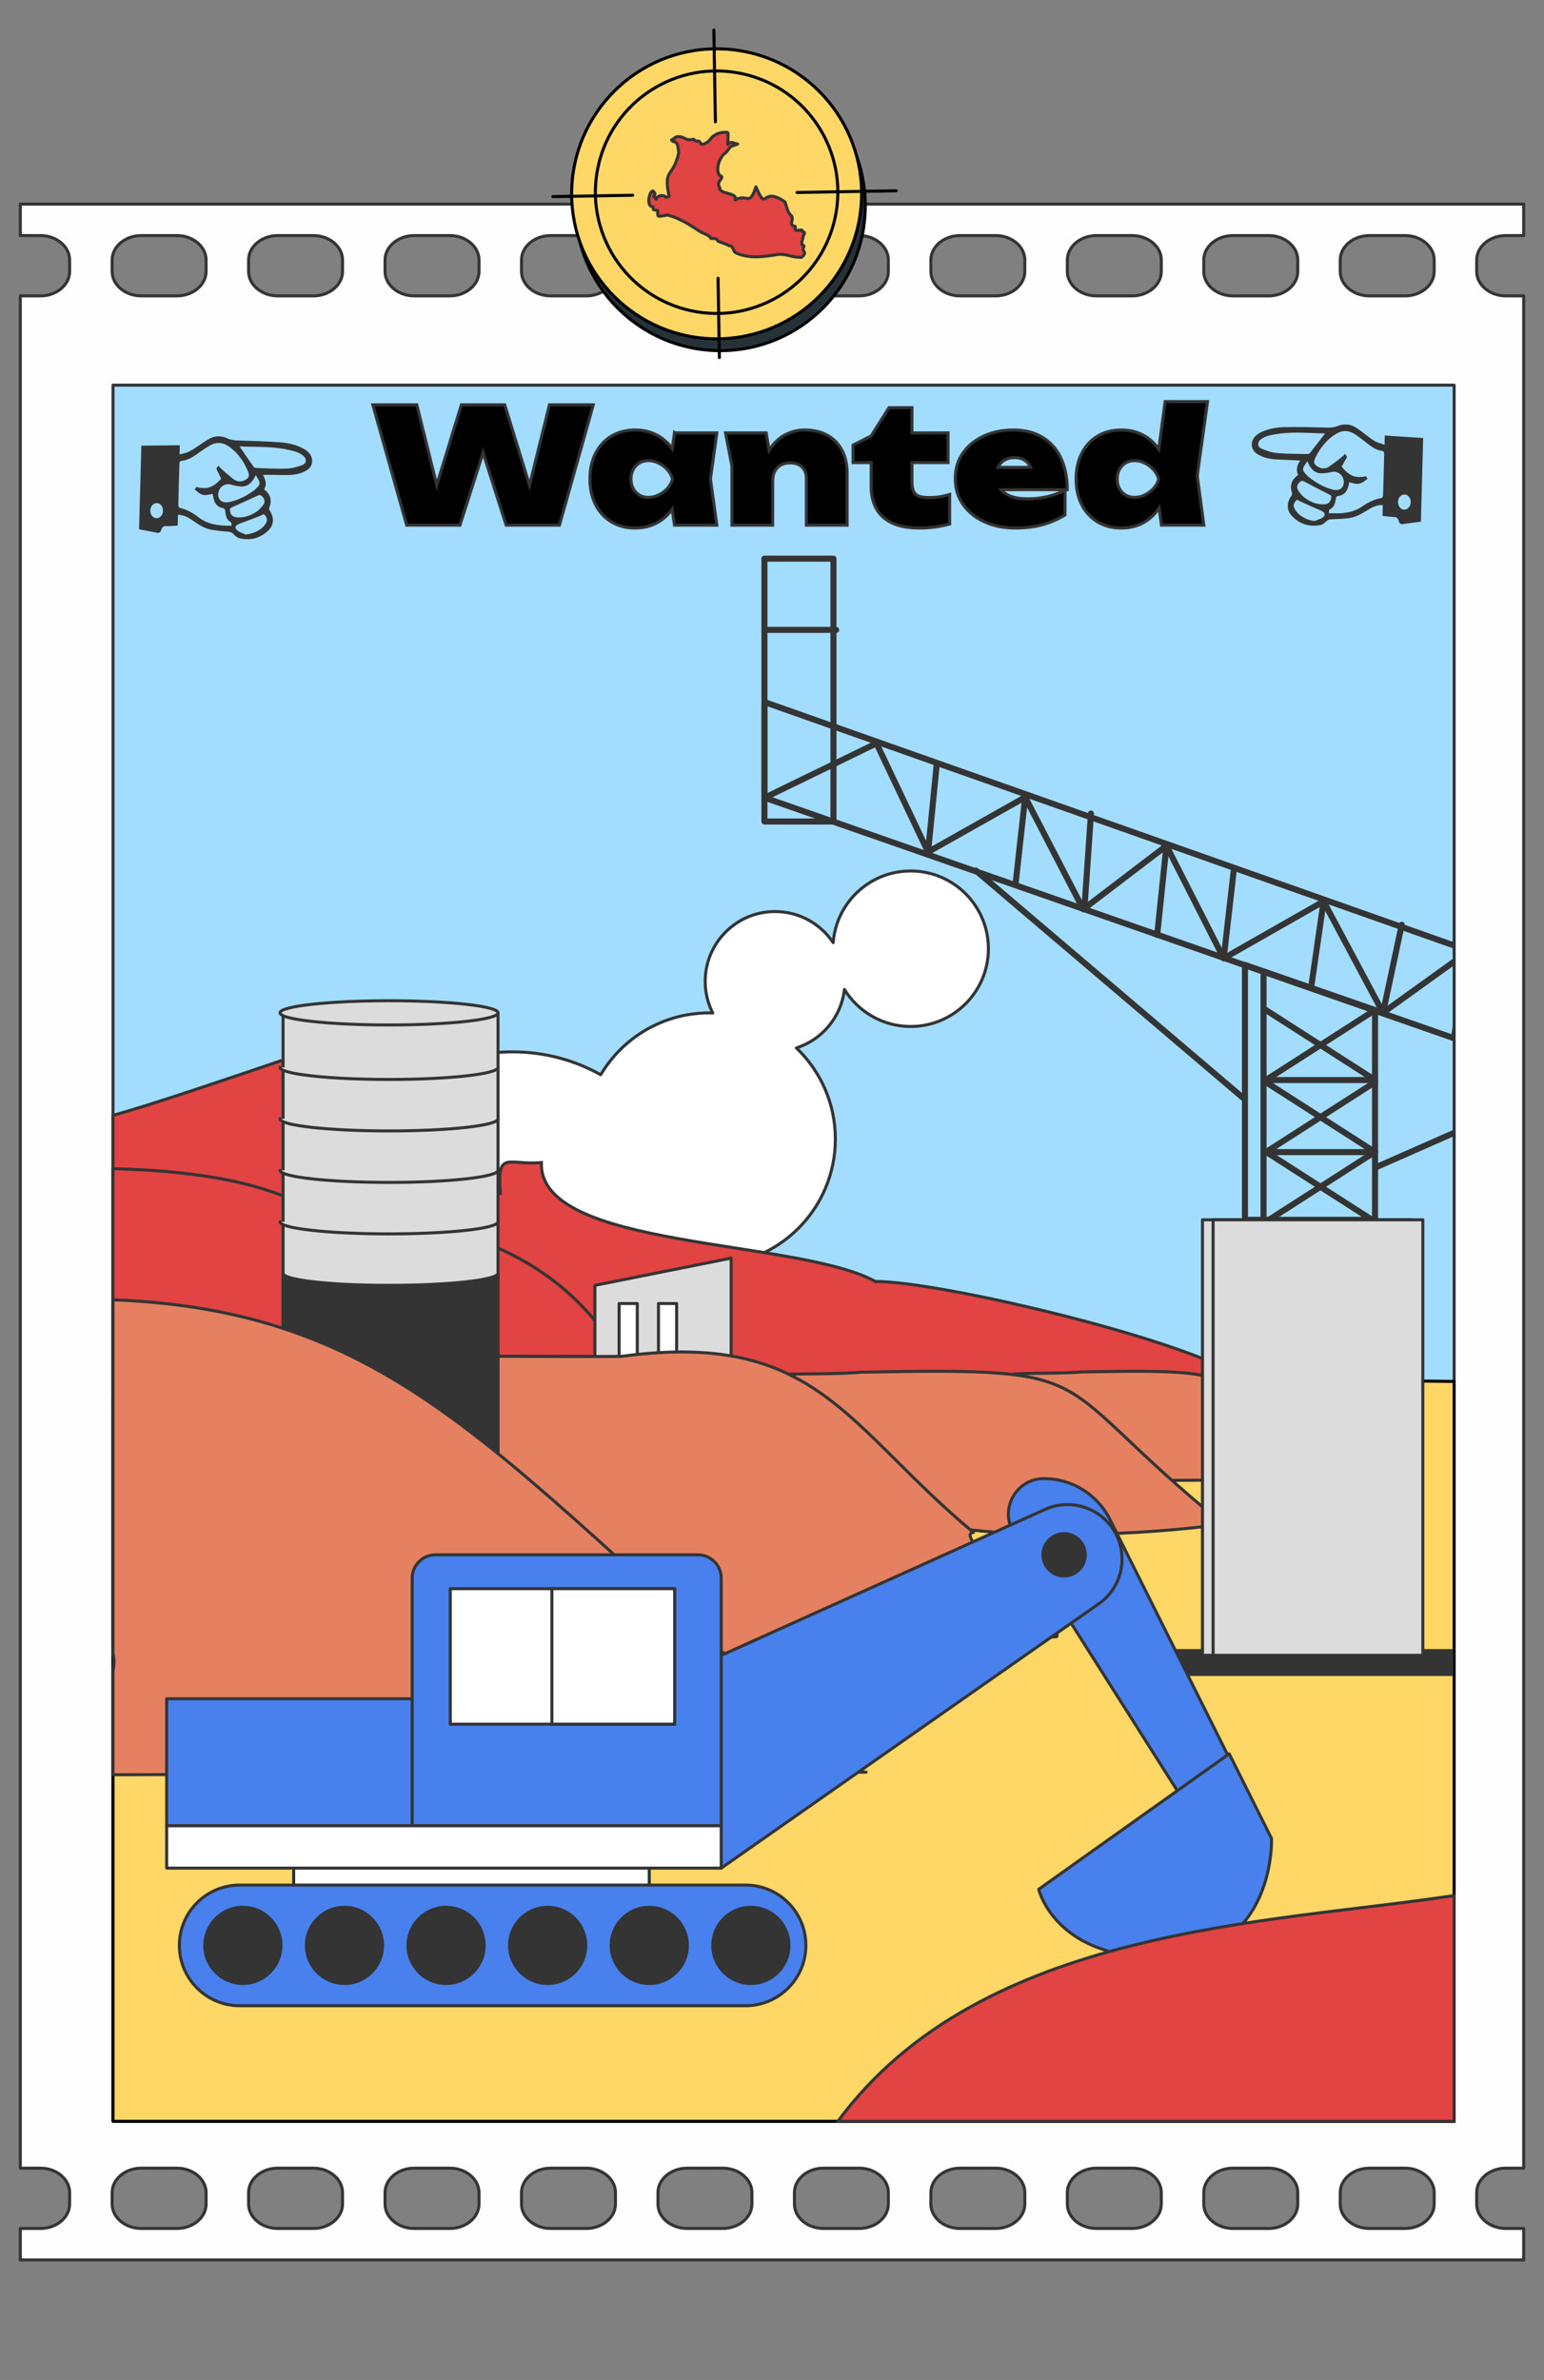 <?xml version="1.0" encoding="UTF-8"?>
<svg xmlns="http://www.w3.org/2000/svg" xmlns:xlink="http://www.w3.org/1999/xlink" width="510" height="786" viewBox="0 0 510 786">
  <rect x="0" y="0" width="510" height="786" fill="#808080" stroke="none"/>
  <defs>
    <clipPath id="clippath">
      <polygon points="37.327 700.568 480.317 700.568 480.317 127.203 37.327 127.203 37.327 700.568 37.327 700.568" style="clip-rule:evenodd; fill:none; stroke-width:0px;"></polygon>
    </clipPath>
  </defs>
  <g id="Calque_3">
    <path d="m58.439,77.799h-11.767c-5.297,0-9.634,3.632-9.634,8.058v3.804c0,4.426,4.337,8.058,9.634,8.058h11.767c5.297,0,9.634-3.626,9.634-8.058v-3.804c0-4.432-4.337-8.058-9.634-8.058h0ZM6.71,746.358h496.581v-10.392h-5.889c-5.297,0-9.633-3.626-9.633-8.052v-3.804c0-4.425,4.337-8.057,9.633-8.057h5.889V97.718h-5.889c-5.297,0-9.633-3.632-9.633-8.058v-3.804c0-4.426,4.337-8.058,9.633-8.058h5.889v-10.387H6.71v10.387h6.653c5.297,0,9.634,3.632,9.634,8.058v3.804c0,4.426-4.337,8.058-9.634,8.058h-6.653v618.335h6.653c5.297,0,9.634,3.632,9.634,8.057v3.804c0,4.425-4.343,8.052-9.634,8.052h-6.653v10.392h0ZM464.098,77.799h-11.773c-5.297,0-9.633,3.632-9.633,8.058v3.804c0,4.426,4.337,8.058,9.633,8.058h11.773c5.291,0,9.628-3.626,9.628-8.058v-3.804c0-4.432-4.337-8.058-9.628-8.058h0Zm-45.07,0h-11.773c-5.297,0-9.633,3.632-9.633,8.058v3.804c0,4.426,4.337,8.058,9.633,8.058h12.016l.243-.012.254-.012.243-.018.237-.024.243-.03.237-.029.225-.042h.006l.231-.042.237-.048.226-.053h0l.231-.059.219-.06.225-.065.219-.071h0l.214-.071.219-.077.213-.083.207-.089h0l.208-.095.201-.095.195-.101.196-.101h.006l.196-.106.189-.113.19-.112h0l.184-.119.178-.124.172-.124.177-.124h0l.172-.137.166-.137h0l.16-.136.154-.142.154-.142.154-.148.142-.148h.006l.13-.16.137-.154h.012l.131-.16.118-.16.131-.166.119-.166.112-.172.107-.172.112-.178.089-.172h.006l.089-.184.095-.178.088-.184.071-.189h0l.071-.19.066-.184.065-.196.059-.189.047-.202.047-.196.042-.196.035-.201.029-.201.018-.202.018-.207.006-.208.011-.207v-3.804l-.011-.208-.006-.201-.018-.208-.018-.201-.029-.201-.035-.201-.042-.196-.047-.202-.047-.196-.059-.19-.065-.196-.066-.189-.071-.19h0l-.071-.184-.088-.183-.095-.184-.089-.178h-.006l-.089-.177-.112-.178-.107-.166-.112-.172-.119-.165-.131-.166-.118-.16-.131-.166h-.012l-.137-.154-.13-.154h-.006l-.142-.155-.154-.148-.154-.142-.154-.142-.16-.137h0l-.166-.137-.172-.13h0l-.177-.13-.172-.124-.178-.124-.184-.113h0l-.19-.119-.189-.113-.196-.101h-.006l-.196-.106-.195-.101-.201-.095-.208-.089h0l-.207-.088-.213-.083-.219-.077-.214-.077h0l-.219-.065-.225-.071-.219-.059-.231-.06h0l-.226-.053-.237-.041-.231-.048h-.006l-.225-.036-.237-.035-.243-.03-.237-.017-.243-.018-.254-.018-.243-.006-.243-.006h0Zm-45.077,0h-11.773c-5.297,0-9.622,3.632-9.622,8.058v3.804c0,4.426,4.325,8.058,9.622,8.058h11.773c5.297,0,9.634-3.626,9.634-8.058v-3.804c0-4.432-4.337-8.058-9.634-8.058h0Zm-45.071,0h-11.773c-5.297,0-9.628,3.632-9.628,8.058v3.804c0,4.426,4.331,8.058,9.628,8.058h11.773c5.296,0,9.622-3.626,9.622-8.058v-3.804c0-4.432-4.326-8.058-9.622-8.058h0Zm-45.076,0h-11.773c-5.297,0-9.622,3.632-9.622,8.058v3.804c0,4.426,4.325,8.058,9.622,8.058h11.773c5.296,0,9.628-3.626,9.628-8.058v-3.804c0-4.432-4.331-8.058-9.628-8.058h0Zm-45.071,0h-11.772c-5.297,0-9.628,3.632-9.628,8.058v3.804c0,4.426,4.331,8.058,9.628,8.058h11.772c5.297,0,9.634-3.626,9.634-8.058v-3.804c0-4.432-4.349-8.058-9.634-8.058h0Zm-45.076,0h-11.761c-5.309,0-9.634,3.632-9.634,8.058v3.804c0,4.426,4.325,8.058,9.634,8.058h11.761c5.297,0,9.634-3.626,9.634-8.058v-3.804c0-4.432-4.338-8.058-9.634-8.058h0Zm-45.07,0h-11.767c-5.297,0-9.634,3.632-9.634,8.058v3.804c0,4.426,4.337,8.058,9.634,8.058h11.767c5.297,0,9.634-3.626,9.634-8.058v-3.804c0-4.432-4.337-8.058-9.634-8.058h0Zm-45.076,0h-11.761c-5.297,0-9.634,3.632-9.634,8.058v3.804c0,4.426,4.338,8.058,9.634,8.058h11.761c5.297,0,9.634-3.626,9.634-8.058v-3.804c0-4.432-4.344-8.058-9.634-8.058h0Zm-45.071,638.254h-11.767c-5.285,0-9.634,3.632-9.634,8.057v3.804c0,4.425,4.337,8.052,9.634,8.052h11.767c5.297,0,9.634-3.626,9.634-8.052v-3.804c0-4.432-4.355-8.057-9.634-8.057h0Zm405.658,0h-11.773c-5.297,0-9.633,3.632-9.633,8.057v3.804c0,4.425,4.337,8.052,9.633,8.052h11.773c5.291,0,9.628-3.626,9.628-8.052v-3.804c0-4.432-4.349-8.057-9.628-8.057h0Zm-45.07,0h-11.773c-5.291,0-9.633,3.632-9.633,8.057v3.804c0,4.425,4.337,8.052,9.633,8.052h12.016l.243-.006.254-.018.243-.017.237-.024.243-.024.237-.036.225-.035h.006l.231-.047.237-.047.226-.047h0l.231-.06.219-.059.225-.065.219-.071h0l.214-.077.219-.077.213-.083.207-.089h0l.208-.089.201-.095.195-.101.196-.101h.006l.196-.112.189-.107.19-.119h0l.184-.112.178-.124.172-.125.177-.13h0l.172-.13.166-.137h0l.16-.142.154-.142.154-.142.154-.148.142-.148h.006l.13-.155.137-.16h.012l.131-.16.118-.16.131-.165.119-.166.112-.172.107-.172.112-.172.089-.178h.006l.089-.178.095-.183.088-.184.071-.184h0l.071-.189.066-.19.065-.196.059-.19.047-.196.047-.196.042-.201.035-.202.029-.201.018-.201.018-.208.006-.201.011-.207v-3.804l-.011-.207-.006-.208-.018-.201-.018-.207-.029-.202-.035-.201-.042-.196-.047-.196-.047-.195-.059-.196-.065-.19-.066-.19-.071-.189h0l-.071-.184-.088-.184-.095-.183-.089-.178h-.006l-.089-.184-.112-.172-.107-.172-.112-.172-.119-.166-.131-.166-.118-.16-.131-.16h-.012l-.137-.16-.13-.154h-.006l-.142-.148-.154-.148-.154-.148-.154-.137-.16-.142h0l-.166-.131-.172-.136h0l-.177-.124-.172-.125-.178-.124-.184-.119h0l-.19-.112-.189-.113-.196-.106h-.006l-.196-.107-.195-.094-.201-.095-.208-.095h0l-.207-.083-.213-.089-.219-.077-.214-.071h0l-.219-.071-.225-.065-.219-.059-.231-.065h0l-.226-.047-.237-.048-.231-.042h-.006l-.225-.041-.237-.03-.243-.029-.237-.024-.243-.018-.254-.012-.243-.012h-.243Zm-45.077,0h-11.773c-5.285,0-9.622,3.632-9.622,8.057v3.804c0,4.425,4.325,8.052,9.622,8.052h11.773c5.297,0,9.634-3.626,9.634-8.052v-3.804c0-4.432-4.354-8.057-9.634-8.057h0Zm-45.071,0h-11.773c-5.291,0-9.628,3.632-9.628,8.057v3.804c0,4.425,4.331,8.052,9.628,8.052h11.773c5.296,0,9.622-3.626,9.622-8.052v-3.804c0-4.432-4.343-8.057-9.622-8.057h0Zm-45.076,0h-11.773c-5.285,0-9.622,3.632-9.622,8.057v3.804c0,4.425,4.325,8.052,9.622,8.052h11.773c5.296,0,9.628-3.626,9.628-8.052v-3.804c0-4.432-4.348-8.057-9.628-8.057h0Zm-45.071,0h-11.772c-5.291,0-9.628,3.632-9.628,8.057v3.804c0,4.425,4.331,8.052,9.628,8.052h11.772c5.297,0,9.634-3.626,9.634-8.052v-3.804c0-4.432-4.355-8.057-9.634-8.057h0Zm-45.076,0h-11.761c-5.297,0-9.634,3.632-9.634,8.057v3.804c0,4.425,4.325,8.052,9.634,8.052h11.761c5.297,0,9.634-3.626,9.634-8.052v-3.804c0-4.432-4.355-8.057-9.634-8.057h0Zm-45.07,0h-11.767c-5.297,0-9.634,3.632-9.634,8.057v3.804c0,4.425,4.337,8.052,9.634,8.052h11.767c5.297,0,9.634-3.626,9.634-8.052v-3.804c0-4.432-4.355-8.057-9.634-8.057h0Zm-45.076,0h-11.761c-5.297,0-9.634,3.632-9.634,8.057v3.804c0,4.425,4.338,8.052,9.634,8.052h11.761c5.297,0,9.634-3.626,9.634-8.052v-3.804c0-4.432-4.355-8.057-9.634-8.057h0Z" style="fill:#fefefe; fill-rule:evenodd; stroke:#343434; stroke-linecap:round; stroke-linejoin:round;"></path>
    <circle cx="237.923" cy="67.924" r="47.888" style="fill:#263238; stroke:#000; stroke-linecap:round; stroke-linejoin:round;"></circle>
    <circle cx="241.913" cy="63.389" r="40.04" transform="translate(128.391 286.218) rotate(-77.686)" style="fill:#fed767; stroke:#000; stroke-linecap:round; stroke-linejoin:round;"></circle>
    <line x1="296" y1="63.01" x2="268.486" y2="63.475" style="fill:#fed767; stroke:#000; stroke-linecap:round; stroke-linejoin:round;"></line>
    <line x1="214.182" y1="64.393" x2="187.844" y2="64.839" style="fill:#fed767; stroke:#000; stroke-linecap:round; stroke-linejoin:round;"></line>
    <circle cx="236.71" cy="64.012" r="47.888" style="fill:#fed767; stroke-width:0px;"></circle>
    <circle cx="236.71" cy="64.012" r="47.888" style="fill:#fed767; stroke:#000; stroke-linecap:round; stroke-linejoin:round;"></circle>
    <circle cx="236.701" cy="63.477" r="40.04" transform="translate(124.204 281.195) rotate(-77.686)" style="fill:#fed767; stroke:#000; stroke-linecap:round; stroke-linejoin:round;"></circle>
    <line x1="235.795" y1="9.934" x2="236.307" y2="40.225" style="fill:#fed767; stroke:#000; stroke-linecap:round; stroke-linejoin:round;"></line>
    <line x1="237.181" y1="91.913" x2="237.624" y2="118.09" style="fill:#fed767; stroke:#000; stroke-linecap:round; stroke-linejoin:round;"></line>
    <line x1="290.788" y1="63.098" x2="263.274" y2="63.563" style="fill:#fed767; stroke:#000; stroke-linecap:round; stroke-linejoin:round;"></line>
    <line x1="208.97" y1="64.481" x2="182.632" y2="64.927" style="fill:#fed767; stroke:#000; stroke-linecap:round; stroke-linejoin:round;"></line>
    <polygon points="37.327 700.568 480.317 700.568 480.317 127.203 37.327 127.203 37.327 700.568 37.327 700.568" style="fill:#a2ddff; fill-rule:evenodd; stroke:#343434; stroke-linecap:round; stroke-linejoin:round;"></polygon>
    <path d="m300.8,287.648c-13.505,0-24.568,10.428-25.593,23.67-4.138-6.195-11.191-10.276-19.2-10.276-12.744,0-23.075,10.331-23.075,23.075,0,3.757.904,7.3,2.497,10.435-.39-.011-.778-.03-1.17-.03-15.247,0-28.574,8.193-35.837,20.412-8.617-4.802-18.537-7.547-29.102-7.547-33.077,0-59.891,26.814-59.891,59.891,0,1.22.048,2.429.12,3.631-3.289-1.111-6.808-1.722-10.471-1.722-18.072,0-32.723,14.651-32.723,32.723s14.651,32.723,32.723,32.723c14.375,0,26.575-9.273,30.97-22.16,10.516,9.145,24.242,14.695,39.272,14.695,29.614,0,54.191-21.499,59.017-49.737,1.935.276,3.911.426,5.922.426,23.013,0,41.668-18.655,41.668-41.668,0-11.837-4.944-22.513-12.871-30.099,8.482-2.719,14.824-10.21,15.869-19.316,4.521,7.337,12.625,12.229,21.875,12.229,14.182,0,25.679-11.497,25.679-25.679s-11.497-25.679-25.679-25.679Z" style="fill:#fff; stroke-width:0px;"></path>
    <path d="m300.8,287.648c-13.505,0-24.568,10.428-25.593,23.67-4.138-6.195-11.191-10.276-19.2-10.276-12.744,0-23.075,10.331-23.075,23.075,0,3.757.904,7.3,2.497,10.435-.39-.011-.778-.03-1.17-.03-15.247,0-28.574,8.193-35.837,20.412-8.617-4.802-18.537-7.547-29.102-7.547-33.077,0-59.891,26.814-59.891,59.891,0,1.22.048,2.429.12,3.631-3.289-1.111-6.808-1.722-10.471-1.722-18.072,0-32.723,14.651-32.723,32.723s14.651,32.723,32.723,32.723c14.375,0,26.575-9.273,30.97-22.16,10.516,9.145,24.242,14.695,39.272,14.695,29.614,0,54.191-21.499,59.017-49.737,1.935.276,3.911.426,5.922.426,23.013,0,41.668-18.655,41.668-41.668,0-11.837-4.944-22.513-12.871-30.099,8.482-2.719,14.824-10.21,15.869-19.316,4.521,7.337,12.625,12.229,21.875,12.229,14.182,0,25.679-11.497,25.679-25.679s-11.497-25.679-25.679-25.679Z" style="fill:none; stroke:#343434; stroke-linecap:round; stroke-linejoin:round;"></path>
    <polygon points="181.5 133.688 174.906 160.272 166.713 133.688 152.402 133.688 144.258 160.21 137.67 133.688 123.146 133.688 134.33 173.438 151.926 173.438 159.559 149.48 167.189 173.438 184.787 173.438 195.969 133.688 181.5 133.688" style="stroke:#343434;"></polygon>
    <path d="m222.787,142.963l-.738,5.219c-1.256-1.733-2.76-3.138-4.535-4.186-2.244-1.326-4.814-1.988-7.711-1.988-2.969,0-5.574.672-7.818,2.014-2.244,1.344-3.992,3.234-5.246,5.672s-1.881,5.283-1.881,8.533c0,3.215.627,6.041,1.881,8.479,1.254,2.439,3.002,4.33,5.246,5.672s4.85,2.014,7.818,2.014c2.896,0,5.467-.672,7.711-2.014,1.776-1.062,3.275-2.477,4.52-4.215l.754,5.276h13.992l-2.119-15.264,2.119-15.211h-13.992Zm-2.357,18.363c-.832.9-1.795,1.617-2.889,2.146-1.096.531-2.227.795-3.393.795-1.131,0-2.129-.264-2.994-.795-.867-.529-1.537-1.246-2.014-2.146-.479-.9-.717-1.934-.717-3.1s.238-2.209.717-3.127c.477-.92,1.146-1.645,2.014-2.174.865-.529,1.863-.795,2.994-.795,1.166,0,2.297.266,3.393.795,1.094.529,2.057,1.254,2.889,2.174.83.918,1.404,1.961,1.723,3.127-.318,1.166-.893,2.199-1.723,3.1Z" style="stroke:#343434;"></path>
    <path d="m273.35,143.783c-2.086-1.184-4.611-1.775-7.58-1.775-2.332,0-4.504.549-6.52,1.643-2.014,1.096-3.727,2.748-5.141,4.957-.024.037-.042.081-.065.118l-.94-5.763h-13.463l2.121,10.918v19.557h13.461v-14.523c0-1.271.23-2.357.689-3.258.459-.902,1.121-1.59,1.986-2.068.867-.477,1.9-.715,3.102-.715,1.695,0,3.012.459,3.949,1.379.936.918,1.404,2.225,1.404,3.922v15.264h13.461v-17.172c0-2.863-.557-5.361-1.67-7.5-1.111-2.137-2.711-3.799-4.795-4.982Z" style="stroke:#343434;"></path>
    <path d="m306.898,164.32c-2.299,0-3.816-.396-4.559-1.191s-1.113-2.164-1.113-4.107v-6.254h11.926v-9.805h-11.926v-8.322h-7.578l-5.885,9.328-5.988,3.021v5.777h5.988v8.002c0,2.828.584,5.266,1.75,7.314s2.932,3.613,5.301,4.691c2.365,1.076,5.352,1.615,8.957,1.615,1.906,0,3.736-.133,5.484-.396,1.75-.266,3.225-.574,4.426-.928v-9.752c-.883.283-1.881.521-2.994.715-1.113.195-2.377.291-3.789.291Z" style="stroke:#343434;"></path>
    <path d="m350.41,151.256c-1.414-2.949-3.445-5.229-6.096-6.836-2.648-1.607-5.865-2.412-9.645-2.412-3.605,0-6.855.672-9.752,2.014-2.898,1.344-5.186,3.217-6.863,5.619-1.68,2.402-2.518,5.211-2.518,8.426,0,3.252.865,6.105,2.596,8.561s4.09,4.363,7.076,5.723c2.984,1.361,6.369,2.041,10.15,2.041,3.355,0,6.367-.371,9.035-1.113s5.133-1.818,7.395-3.232v-8.162c-1.768.92-3.693,1.625-5.777,2.121-2.086.494-4.223.74-6.414.74-2.367,0-4.328-.299-5.883-.9-1.313-.506-2.324-1.221-3.07-2.119h21.886c0-4.029-.709-7.518-2.121-10.469Zm-18.523.637c.9-.512,2.006-.77,3.312-.77,1.131,0,2.102.223,2.916.664.812.441,1.475,1.086,1.986,1.934.121.201.23.414.331.637h-10.783c.056-.124.105-.251.17-.371.477-.883,1.166-1.582,2.066-2.094Z" style="stroke:#343434;"></path>
    <path d="m398.852,132.627h-13.99l-2.104,15.735c-1.279-1.814-2.821-3.283-4.653-4.366-2.244-1.326-4.814-1.988-7.713-1.988-2.967,0-5.574.672-7.816,2.014-2.244,1.344-3.994,3.234-5.248,5.672s-1.881,5.283-1.881,8.533c0,3.215.627,6.041,1.881,8.479,1.254,2.439,3.004,4.33,5.248,5.672,2.242,1.342,4.85,2.014,7.816,2.014,2.898,0,5.469-.672,7.713-2.014,1.899-1.137,3.478-2.686,4.771-4.597l.767,5.657h13.992l-2.172-16.324,3.391-24.486Zm-17.834,28.699c-.83.9-1.793,1.617-2.889,2.146-1.096.531-2.225.795-3.391.795-1.133,0-2.131-.264-2.996-.795-.865-.529-1.537-1.246-2.014-2.146s-.715-1.934-.715-3.1.238-2.209.715-3.127c.477-.92,1.148-1.645,2.014-2.174s1.863-.795,2.996-.795c1.166,0,2.295.266,3.391.795s2.059,1.254,2.889,2.174c.83.918,1.404,1.961,1.723,3.127-.318,1.166-.893,2.199-1.723,3.1Z" style="stroke:#343434;"></path>
  </g>
  <g id="CCFD_1">
    <path d="m249.694,61.705c3.906,9.009,1.516-.684,9.635,5.031.481,1.379.736,3.323,1.986,4.459,1.085.922-.637,2.747.673,3.395.394.175.903-.094.688.687-.528,1.754,2.864-.052,2.182,1.107.969.388,1.193.22.394,1.715.215.475-1.14,2.924.015,2.838.341.138.405.408.178.693-.783,1.492,1.54,1.544-.7,3.355-3.2.091-4.645-1.158-7.768-.962-4.61.799-9.597,1.466-13.843-.49-1.112-.439-.715-2.469-2.431-2.38-.594-.598-2.644-1.022-3.588-1.565-.357-.939-1.205-.819-2.28-.834-.701-1.138-1.058-1.031-3.295-2.094-3.778-2.502-7.041-4.597-11.033-5.655-3.854.728-3.153.69-3.268-1.422-2.056-.679-1.145.236-1.578-1.305-2.242.021-1.284-4.986-.017-5.223,1.112,1.001.638.894.267,1.823.164.489.71-.075.577.423-.161.452.375.744.404.183.252-.761,1.968-1.326,2.815-.523.401.475.509-.035,1.316-.069-1.993-9.579,1.26-5.872,3.179-14.451-.239-1.616-.198-2.153-.625-3.022-.342-.853-1.571-.415-1.752-1.235.896-.233,1.144-1.188,2.478-1.059,2.181.201,2.066,1.474,4.795.87,1.041,1.266,1.818-.159,2.365,1.465.54.663,2.441-.549,2.86-1.083,1.417-2.076,3.269-2.735,5.739-2.691.589.199.449.033.346,3.987.966-1.183,1.633-.398,3.245-.091-3.145,1.146-1.693.26-3.885,2.815-2.157,1.319-3.598,5.792-2.028,7.574,2.174.686-1.651,1.843.019,4.014-.416,2.325,6.098,1.418,5.042,4.045,4.171-2.229,4.707,2.387,6.892-4.324Z" style="fill:#e24343; stroke:#343434; stroke-linecap:round; stroke-linejoin:round;"></path>
  </g>
  <g id="Calque_2">
    <path d="m102.141,149.67c-.487-.555-1.08-1.025-1.69-1.374-2.572-1.47-5.361-2.032-8.172-2.229-4.571-.319-9.151-.466-13.731-.601-1.266-.038-2.446-.197-3.633-.782-.838-.413-1.817-.549-2.74-.579-2.243-.073-4.046,1.412-5.914,2.641-1.237.814-2.448,1.709-3.743,2.366-.945.48-2.005.629-3.211.984l.083-3.048c-4.322.046-8.509.09-12.698.135-.255,9.328-.504,18.473-.754,27.621,1.967.376,3.881.719,5.788,1.117.741.155,1.274-.008,1.529-.933.28-1.015.883-1.262,1.743-1.234,1.206.04,2.418-.107,3.698-.179.033-1.209.063-2.318.097-3.546,2.072.005,3.703,1.033,5.281,2.152,1.893,1.343,3.849,2.481,6.056,2.831,1.768.28,3.55.472,5.331.614.722.058,1.26.287,1.805.899.521.583,1.231,1.111,1.924,1.265,3.413.764,6.622.081,9.408-2.56,1.828-1.732,2.038-4.238.598-6.432-.346-.528-.364-.885-.132-1.471.701-1.768.338-3.604-.895-4.858-.277-.282-.566-.549-.896-.868.895-1.701.486-3.222-.447-4.768,2.835-.07,5.561.101,8.285.048,2.193-.044,4.391-.383,6.376-1.667,1.861-1.206,2.166-3.813.651-5.542Zm-50.466,21.474c-1.159-.032-2.069-1.177-2.031-2.56.038-1.382,1.008-2.476,2.168-2.445,1.16.032,2.07,1.177,2.032,2.559-.038,1.382-1.008,2.477-2.169,2.445Zm13.736-.413c-1.837-1.442-3.808-2.517-6.003-2.984-.213-.046-.515-.532-.509-.81.095-4.675.224-9.349.381-14.024.008-.249.317-.69.496-.7,2.363-.129,4.296-1.524,6.24-2.93,1.073-.775,2.177-1.5,3.305-2.154,2.141-1.24,4.276-1.097,6.287.327,2.81,1.99,4.928,4.776,6.329,8.304.544,1.371.315,2.017-.837,2.694-1.395.819-2.836.708-4.039-.259-1.749-1.405-2.694-2.177-4.348-3.748-.286-.272-.155-.306-.418-.616-.693.503-1.01.885-.551,1.625.721,1.164.594,1.319,1.324,2.632-1.8,2.014-3.777,3.401-6.309,3.081-.987-.125-.258.104-1.225-.185-.719-.214-.713-.243-1.205.66,2.241,2.079,3.062,2.179,5.898,1.437.098.459.188.806.246,1.158.335,2.023,1.346,3.228,3.059,3.534.537.095.787.292.865,1.014.163,1.487.415,2.968,1.838,3.607.172.077.168.698.286,1.255-4.047-.002-7.792-.316-11.107-2.92Zm19.074-13.833c.399.687.693,1.164.961,1.662.38.704.415,1.431-.125,2.034-.502.56-1.03,1.117-1.617,1.531-2.611,1.844-5.384,3.217-8.394,3.749-.623.111-1.33.016-1.922-.233-1.152-.482-1.627-2.072-1.142-3.428.624-1.745,2.348-2.65,3.857-2.219,1.262.36,2.571.672,3.861.672,1.975-.001,3.4-1.326,4.522-3.769Zm3.48,15.66c-.444.781-1.035,1.532-1.701,2.028-1.54,1.149-3.25,1.749-5.175,1.939-.905-.431-1.893-.712-2.693-1.335-.902-.702-.748-1.54.29-2.051.748-.368,1.549-.582,2.323-.877,1.724-.657,3.448-1.315,5.167-1.987.477-.186.929-.765,1.427-.065.5.702.821,1.543.362,2.347Zm-1.061-8.246c.535.656.628,1.591.159,2.26-.629.899-1.38,1.766-2.223,2.344-1.813,1.242-3.791,1.961-5.669,1.949-2.113.093-2.953-.557-3.209-2.209-.094-.604.053-.854.536-1.067,2.937-1.3,5.866-2.627,8.788-3.979.759-.352,1.204.193,1.619.704Zm13.016-10.753c-1.703.663-3.525,1.147-5.304,1.212-3.318.121-6.645-.108-9.966-.217-.288-.01-.672-.107-.837-.339-1.522-2.145-3.006-4.329-4.692-6.778,1.168.032,2.125.07,3.082.082,5.174.063,10.353.104,15.399,1.632.89.27,1.779.74,2.543,1.342,1.226.965,1.158,2.529-.226,3.067Z" style="fill:#343434; fill-rule:evenodd; stroke-width:0px;"></path>
    <path d="m414.936,149.687c1.912,1.391,4.088,1.849,6.277,2.013,2.717.202,5.448.179,8.276.404-1.018,1.493-1.509,2.989-.708,4.737-.347.301-.65.551-.942.818-1.299,1.185-1.763,2.998-1.159,4.802.2.597.162.953-.213,1.462-1.556,2.112-1.483,4.625.248,6.455,2.637,2.789,5.805,3.646,9.253,3.069.702-.116,1.439-.604,1.99-1.158.579-.581,1.128-.781,1.852-.799,1.787-.045,3.575-.139,5.357-.323,2.224-.229,4.238-1.259,6.202-2.497,1.636-1.031,3.322-1.969,5.39-1.861-.034,1.228-.064,2.338-.097,3.546,1.276.141,2.477.354,3.683.38.86.019,1.448.298,1.672,1.327.205.938.727,1.129,1.477,1.015,1.924-.293,3.855-.532,5.839-.8.25-9.149.499-18.293.754-27.621-4.181-.273-8.359-.545-12.672-.827-.026.954-.05,1.822-.083,3.048-1.184-.42-2.235-.627-3.152-1.157-1.258-.726-2.418-1.686-3.608-2.566-1.798-1.329-3.518-2.911-5.761-2.959-.924-.02-1.908.062-2.768.429-1.217.52-2.404.615-3.67.583-4.58-.115-9.162-.218-13.743-.149-2.819.043-5.634.453-8.281,1.78-.629.315-1.246.752-1.762,1.28-1.608,1.644-1.446,4.264.347,5.569Zm46.841,16.065c.038-1.382,1.007-2.476,2.167-2.445,1.161.032,2.069,1.177,2.032,2.559-.038,1.382-1.007,2.477-2.168,2.445-1.16-.032-2.068-1.177-2.031-2.56Zm-22.911,3.708c.149-.549.177-1.169.355-1.237,1.454-.561,1.788-2.025,2.031-3.502.118-.717.378-.899.919-.965,1.727-.212,2.803-1.361,3.247-3.362.078-.349.186-.69.31-1.143,2.79.895,3.615.841,5.967-1.114-.444-.928-.439-.899-1.168-.725-.981.236-.242.047-1.233.118-2.546.182-4.443-1.311-6.132-3.42.801-1.271.683-1.433,1.466-2.556.498-.714.202-1.113-.462-1.653-.28.295-.15.336-.451.592-1.737,1.479-2.723,2.199-4.545,3.506-1.255.899-2.699.932-4.047.038-1.114-.739-1.308-1.397-.69-2.736,1.591-3.446,3.859-6.112,6.773-7.946,2.084-1.312,4.226-1.339,6.295.016,1.09.715,2.153,1.499,3.183,2.331,1.865,1.509,3.719,3.008,6.071,3.266.177.019.462.477.457.726-.099,4.676-.225,9.35-.385,14.024-.009.277-.338.746-.553.781-2.217.346-4.243,1.312-6.158,2.652-3.453,2.419-7.209,2.528-11.25,2.31Zm-2.731-13.152c1.287.07,2.611-.17,3.891-.461,1.531-.348,3.201.649,3.73,2.426.41,1.38-.152,2.942-1.329,3.361-.605.216-1.315.272-1.931.128-2.976-.696-5.671-2.217-8.177-4.201-.564-.446-1.062-1.03-1.532-1.617-.506-.631-.433-1.356-.015-2.038.295-.482.614-.943,1.05-1.607.988,2.5,2.339,3.902,4.311,4.01Zm-8.15,9.113c.535-.673.955-.07,1.421.142,1.681.764,3.366,1.515,5.051,2.266.758.337,1.545.594,2.271,1.002,1.009.567,1.117,1.412.178,2.064-.832.578-1.834.805-2.762,1.186-1.913-.294-3.588-.986-5.061-2.218-.638-.532-1.187-1.314-1.588-2.118-.415-.828-.048-1.65.489-2.324Zm2.674-6.466c2.844,1.51,5.696,2.994,8.558,4.452.47.239.603.497.476,1.095-.346,1.635-1.22,2.239-3.325,2.031-1.876-.09-3.811-.916-5.554-2.255-.81-.623-1.514-1.53-2.092-2.461-.432-.693-.288-1.621.282-2.248.443-.487.917-1.007,1.655-.614Zm-14.124-13.908c.797-.559,1.709-.981,2.614-1.201,5.122-1.25,10.294-1.009,15.464-.789.956.041,1.913.055,3.082.086-1.816,2.354-3.417,4.454-5.055,6.513-.177.223-.565.299-.853.293-3.323-.072-6.657-.025-9.964-.327-1.772-.162-3.565-.745-5.231-1.5-1.351-.613-1.334-2.178-.058-3.075Z" style="fill:#343434; fill-rule:evenodd; stroke-width:0px;"></path>
    <path d="m289.117,423.197c-26.124-14.302-111.398-10.409-110.274-39.252-11.095.996-14.754-4.37-13.564,10.167-21.077-3.535-16.816-31.067-41.916-24.843.009-.1.017-.199.023-.299,1.031-14.141-13.039-24.606-26.467-20.053-20.911,7.09-47.325,16.109-59.592,19.431v95.31c29.651.762,160.23-24.471,167.781-15.687,31.194-4.203,39.738,27.883,70.105,24.761-1.766-.112,25.68-1.709,23.934-1.995,41.17-.458,70.329-14.485,111.564-15.306-17.147-12.482-99.138-32.152-121.595-32.236Z" style="fill:#e24343; fill-rule:evenodd; stroke:#343434; stroke-miterlimit:10;"></path>
    <path d="m177.693,495.566c-19.162-15.924-49.376-31.42-68.193-47.763,28.296-.13,67.323.326,95.608.165-24.784-39.651-60.715-44.091-105.188-50.1-16.314-8.406-39.141-11.31-62.593-11.912v157.151c85.389,1.7,207.935-.352,211.958-.566-29.011.088-51.213-26.894-71.591-46.974Z" style="fill:#e24343; fill-rule:evenodd; stroke:#343434; stroke-miterlimit:10;"></path>
    <path d="m196.5,471.5v-47l45-9v56s-45-1.83-45,0Z" style="fill:#dcdcdc; stroke:#343434; stroke-linecap:round; stroke-linejoin:round;"></path>
    <rect x="204.5" y="430.5" width="6" height="26" style="fill:#fff; stroke:#343434; stroke-linecap:round; stroke-linejoin:round;"></rect>
    <rect x="217.5" y="430.5" width="6" height="26" style="fill:#fff; stroke:#343434; stroke-linecap:round; stroke-linejoin:round;"></rect>
    <path d="m480.316,456.223c-70.796-.79-249.948-2.81-274.912.553-8.24-9.582-111.987,34.123-135.627,20.724-8.735-.079-19.216-13.206-32.451-16v239.068h442.99v-244.345Zm-386.034,49.193c-1.661-.794-3.35-1.602-5.051-2.416,5.47-.045,10.312.03,14.132.289-3.26.805-6.272,1.506-9.081,2.127Zm57.404,26.608c1.903-1.087,3.982-.94,6.11,1.876.259.561-1.936-.146-6.11-1.876Z" style="fill:#fed767; fill-rule:evenodd; stroke:#000; stroke-linecap:round; stroke-linejoin:round;"></path>
    <rect x="370.446" y="545.108" width="109.054" height="7.892" style="fill:#343434; stroke:#343434; stroke-linecap:round; stroke-linejoin:round;"></rect>
    <path d="m357.644,453.09c59.394-1.11,42.78.982,85.436,35.752,6.663.014-70.158-.153-68.806.309,16.933,5.79-22.172-27.742-39.284-35.367,7.539-.479,15.125-.086,22.655-.693Z" style="fill:#e58161; stroke:#343434; stroke-linecap:round; stroke-linejoin:round;"></path>
    <path d="m284.716,453.172c82.589-1.544,59.486,1.365,118.801,49.714,9.265.019-55.063,8.51-95.678.43-18.008-17.173-30.831-38.576-54.626-49.179,10.483-.666,21.032-.119,31.502-.964Z" style="fill:#e58161; stroke:#343434; stroke-linecap:round; stroke-linejoin:round;"></path>
    <path d="m205.107,447.968c64.771-8.804,74.463,23.273,116.431,58.117-7.944.689,30.597,32.197,27.471,34.461,0,0-135.629,6.662-141.611,9.973,9.257,1.934-9.328-34.875-29.706-54.956-19.163-15.92-53.377-31.416-72.194-47.759,28.296-.13,71.323.325,99.607.164Z" style="fill:#e58161; stroke:#343434; stroke-linecap:round; stroke-linejoin:round;"></path>
    <rect x="93.5" y="334.5" width="71" height="166" style="fill:#dcdcdc; stroke:#343434; stroke-linecap:round; stroke-linejoin:round;"></rect>
    <ellipse cx="128.5" cy="334.5" rx="36" ry="4" style="fill:#dcdcdc; stroke:#343434; stroke-linecap:round; stroke-linejoin:round;"></ellipse>
    <path d="m164.5,352.5c0,2.209-16.118,4-36,4s-36-1.791-36-4" style="fill:#dcdcdc; stroke:#343434; stroke-linecap:round; stroke-linejoin:round;"></path>
    <path d="m164.5,369.5c0,2.209-16.118,4-36,4s-36-1.791-36-4" style="fill:#dcdcdc; stroke:#343434; stroke-linecap:round; stroke-linejoin:round;"></path>
    <path d="m164.5,386.5c0,2.209-16.118,4-36,4s-36-1.791-36-4" style="fill:#dcdcdc; stroke:#343434; stroke-linecap:round; stroke-linejoin:round;"></path>
    <path d="m164.5,403.5c0,2.209-16.118,4-36,4s-36-1.791-36-4" style="fill:#dcdcdc; stroke:#343434; stroke-linecap:round; stroke-linejoin:round;"></path>
    <path d="m93.5,420.5c0,2.209,15.118,4,35,4s36-1.791,36-4v65h-71v-65Z" style="fill:#343434; stroke:#343434; stroke-linecap:round; stroke-linejoin:round;"></path>
    <path d="m37.327,551.879v34.254c82.577-.28,263.292-.841,247.859-.874-115.731-94.334-146.188-152.102-247.859-155.99v116.659c.465,1.994.406,3.978,0,5.952Zm120.47-17.98c.259.561-1.936-.146-6.11-1.876,1.903-1.087,3.982-.94,6.11,1.876Z" style="fill:#e58161; fill-rule:evenodd; stroke:#343434; stroke-linecap:round; stroke-linejoin:round;"></path>
    <path d="m334.924,506.303l61.308,96.677,15.381-11.186-44.999-89.998c-4.129-8.258-12.569-13.474-21.801-13.474h0c-9.231,0-14.832,10.184-9.889,17.98Z" style="fill:#4881ee; stroke:#343434; stroke-linecap:round; stroke-linejoin:round;"></path>
    <path d="m406.02,579.21l-62.922,44.744s5.593,23.77,41.948,22.372c36.355-1.398,34.957-39.152,34.957-39.152l-13.982-27.965Z" style="fill:#4881ee; stroke:#343434; stroke-linecap:round; stroke-linejoin:round;"></path>
    <path d="m231.237,549.846l113.977-51.352c7.738-3.486,16.861-1.097,21.895,5.736h0c6.001,8.145,4.118,19.634-4.171,25.435l-124.71,87.297-6.991-67.117Z" style="fill:#4881ee; stroke:#343434; stroke-linecap:round; stroke-linejoin:round;"></path>
    <rect x="97.003" y="612.768" width="117.454" height="18.177" style="fill:#fff; stroke:#263238; stroke-linecap:round; stroke-linejoin:round;"></rect>
    <rect x="55.056" y="561.033" width="102.073" height="41.948" style="fill:#4881ee; stroke:#343434; stroke-linecap:round; stroke-linejoin:round;"></rect>
    <path d="m143.845,513.492h86.692c4.244,0,7.69,3.446,7.69,7.69v81.798h-102.073v-81.798c0-4.244,3.446-7.69,7.69-7.69Z" style="fill:#4881ee; stroke:#343434; stroke-linecap:round; stroke-linejoin:round;"></path>
    <path d="m79.175,662.407h167.093c11.004,0,19.925-8.921,19.925-19.925h0c0-11.004-8.921-19.925-19.925-19.925H79.175c-11.004,0-19.925,8.921-19.925,19.925h0c0,11.004,8.921,19.925,19.925,19.925Z" style="fill:#4881ee; stroke:#343434; stroke-linecap:round; stroke-linejoin:round;"></path>
    <rect x="55.056" y="602.981" width="183.172" height="13.983" style="fill:#fff; stroke:#343434; stroke-linecap:round; stroke-linejoin:round;"></rect>
    <path d="m92.809,642.481c0,6.95-5.634,12.584-12.585,12.584s-12.584-5.634-12.584-12.584,5.634-12.584,12.584-12.584,12.585,5.634,12.585,12.584Z" style="fill:#343434; stroke:#343434; stroke-linecap:round; stroke-linejoin:round;"></path>
    <circle cx="113.782" cy="642.481" r="12.584" style="fill:#343434; stroke:#343434; stroke-linecap:round; stroke-linejoin:round;"></circle>
    <circle cx="147.341" cy="642.481" r="12.584" style="fill:#343434; stroke:#343434; stroke-linecap:round; stroke-linejoin:round;"></circle>
    <path d="m193.483,642.481c0,6.95-5.634,12.584-12.584,12.584s-12.585-5.634-12.585-12.584,5.634-12.584,12.585-12.584,12.584,5.634,12.584,12.584Z" style="fill:#343434; stroke:#343434; stroke-linecap:round; stroke-linejoin:round;"></path>
    <path d="m227.042,642.481c0,6.95-5.634,12.584-12.585,12.584s-12.584-5.634-12.584-12.584,5.634-12.584,12.584-12.584,12.585,5.634,12.585,12.584Z" style="fill:#343434; stroke:#343434; stroke-linecap:round; stroke-linejoin:round;"></path>
    <path d="m260.6,642.481c0,6.95-5.634,12.584-12.585,12.584s-12.584-5.634-12.584-12.584,5.634-12.584,12.584-12.584,12.585,5.634,12.585,12.584Z" style="fill:#343434; stroke:#343434; stroke-linecap:round; stroke-linejoin:round;"></path>
    <path d="m358.478,513.492c0-3.861-3.13-6.991-6.991-6.991-3.861,0-6.991,3.13-6.991,6.991s3.13,6.991,6.991,6.991c3.861,0,6.991-3.13,6.991-6.991Z" style="fill:#343434; stroke:#343434; stroke-linecap:round; stroke-linejoin:round;"></path>
    <rect x="148.739" y="524.678" width="74.108" height="44.744" style="fill:#fff; stroke:#343434; stroke-linecap:round; stroke-linejoin:round;"></rect>
    <rect x="182.297" y="524.678" width="40.55" height="44.744" style="fill:#fff; stroke:#343434; stroke-linecap:round; stroke-linejoin:round;"></rect>
    <path d="m276.771,700.568h203.545v-74.558c-60.911,9.352-156.068,10.178-203.545,74.558Z" style="fill:#e24343; fill-rule:evenodd; stroke:#343434; stroke-miterlimit:10;"></path>
    <line x1="309.5" y1="251.5" x2="306.552" y2="281.365" style="fill:none; stroke:#343434; stroke-miterlimit:10; stroke-width:2px;"></line>
    <g style="clip-path:url(#clippath);">
      <rect x="397.192" y="402.854" width="69.277" height="143.815" style="fill:#dcdcdc; stroke:#343434; stroke-linecap:round; stroke-linejoin:round;"></rect>
      <rect x="252.5" y="184.5" width="22.8" height="86.815" style="fill:none; stroke:#343434; stroke-linecap:round; stroke-linejoin:round; stroke-width:2px;"></rect>
      <polygon points="594.841 382.851 252.5 263.423 252.5 231.854 604.232 355.991 594.841 382.851" style="fill:none; stroke:#343434; stroke-linecap:round; stroke-linejoin:round; stroke-width:2px;"></polygon>
      <polygon points="454.192 402.854 411.223 402.854 411.223 318.669 418.823 321.3 454.192 333.577 454.192 402.854" style="fill:none; stroke:#343434; stroke-linecap:round; stroke-linejoin:round; stroke-width:2px;"></polygon>
      <polyline points="604.232 355.991 579.592 377.423 563.463 341.729 537.5 362.515 524.679 327.148 498.915 349.362 484.885 314.285 456.823 334.454 437.195 297.695 404.201 316.484 385.288 279.324 357.794 300.278 338.63 263.285 306.552 281.365 289.5 245.5 252.756 263.357" style="fill:none; stroke:#343434; stroke-linecap:round; stroke-linejoin:round; stroke-width:2px;"></polyline>
      <path d="m484.885,314.285c-.877,2.631-4.531,28.027-4.531,28.027" style="fill:none; stroke:#343434; stroke-linecap:round; stroke-linejoin:round; stroke-width:2px;"></path>
      <line x1="437.195" y1="297.695" x2="433.146" y2="325.685" style="fill:none; stroke:#343434; stroke-linecap:round; stroke-linejoin:round; stroke-width:2px;"></line>
      <line x1="417.362" y1="401.977" x2="417.362" y2="322.177" style="fill:none; stroke:#343434; stroke-linecap:round; stroke-linejoin:round; stroke-width:2px;"></line>
      <line x1="454.5" y1="385.5" x2="519.721" y2="356.747" style="fill:none; stroke:#343434; stroke-linecap:round; stroke-linejoin:round; stroke-width:2px;"></line>
      <line x1="322.299" y1="287.489" x2="410.5" y2="362.5" style="fill:none; stroke:#343434; stroke-linecap:round; stroke-linejoin:round; stroke-width:2px;"></line>
      <line x1="385.288" y1="279.324" x2="382.226" y2="308.777" style="fill:none; stroke:#343434; stroke-linecap:round; stroke-linejoin:round; stroke-width:2px;"></line>
      <line x1="338.63" y1="263.285" x2="335.5" y2="291.5" style="fill:none; stroke:#343434; stroke-linecap:round; stroke-linejoin:round; stroke-width:2px;"></line>
      <line x1="253.041" y1="208.024" x2="276.177" y2="208.024" style="fill:none; stroke:#343434; stroke-linecap:round; stroke-linejoin:round; stroke-width:2px;"></line>
      <line x1="358.223" y1="299.623" x2="360.362" y2="268.685" style="fill:none; stroke:#343434; stroke-linecap:round; stroke-linejoin:round; stroke-width:2px;"></line>
      <line x1="404.201" y1="316.484" x2="407.596" y2="286.76" style="fill:none; stroke:#343434; stroke-linecap:round; stroke-linejoin:round; stroke-width:2px;"></line>
      <line x1="456.823" y1="334.454" x2="463.003" y2="305.423" style="fill:none; stroke:#343434; stroke-linecap:round; stroke-linejoin:round; stroke-width:2px;"></line>
      <line x1="498.915" y1="349.362" x2="504.995" y2="320.587" style="fill:none; stroke:#343434; stroke-linecap:round; stroke-linejoin:round;"></line>
      <polyline points="454.192 333.577 418.14 356.69 454.192 356.69 418.14 333.577" style="fill:none; stroke:#343434; stroke-linecap:round; stroke-linejoin:round; stroke-width:2px;"></polyline>
      <polyline points="454.192 357.387 418.14 380.5 454.192 380.5 418.14 357.387" style="fill:none; stroke:#343434; stroke-linecap:round; stroke-linejoin:round; stroke-width:2px;"></polyline>
      <polyline points="454.192 380.387 418.14 403.5 454.192 403.5 418.14 380.387" style="fill:none; stroke:#343434; stroke-linecap:round; stroke-linejoin:round; stroke-width:2px;"></polyline>
    </g>
    <rect x="400.7" y="402.854" width="69.277" height="143.815" style="fill:#dcdcdc; stroke:#343434; stroke-linecap:round; stroke-linejoin:round;"></rect>
  </g>
</svg>
